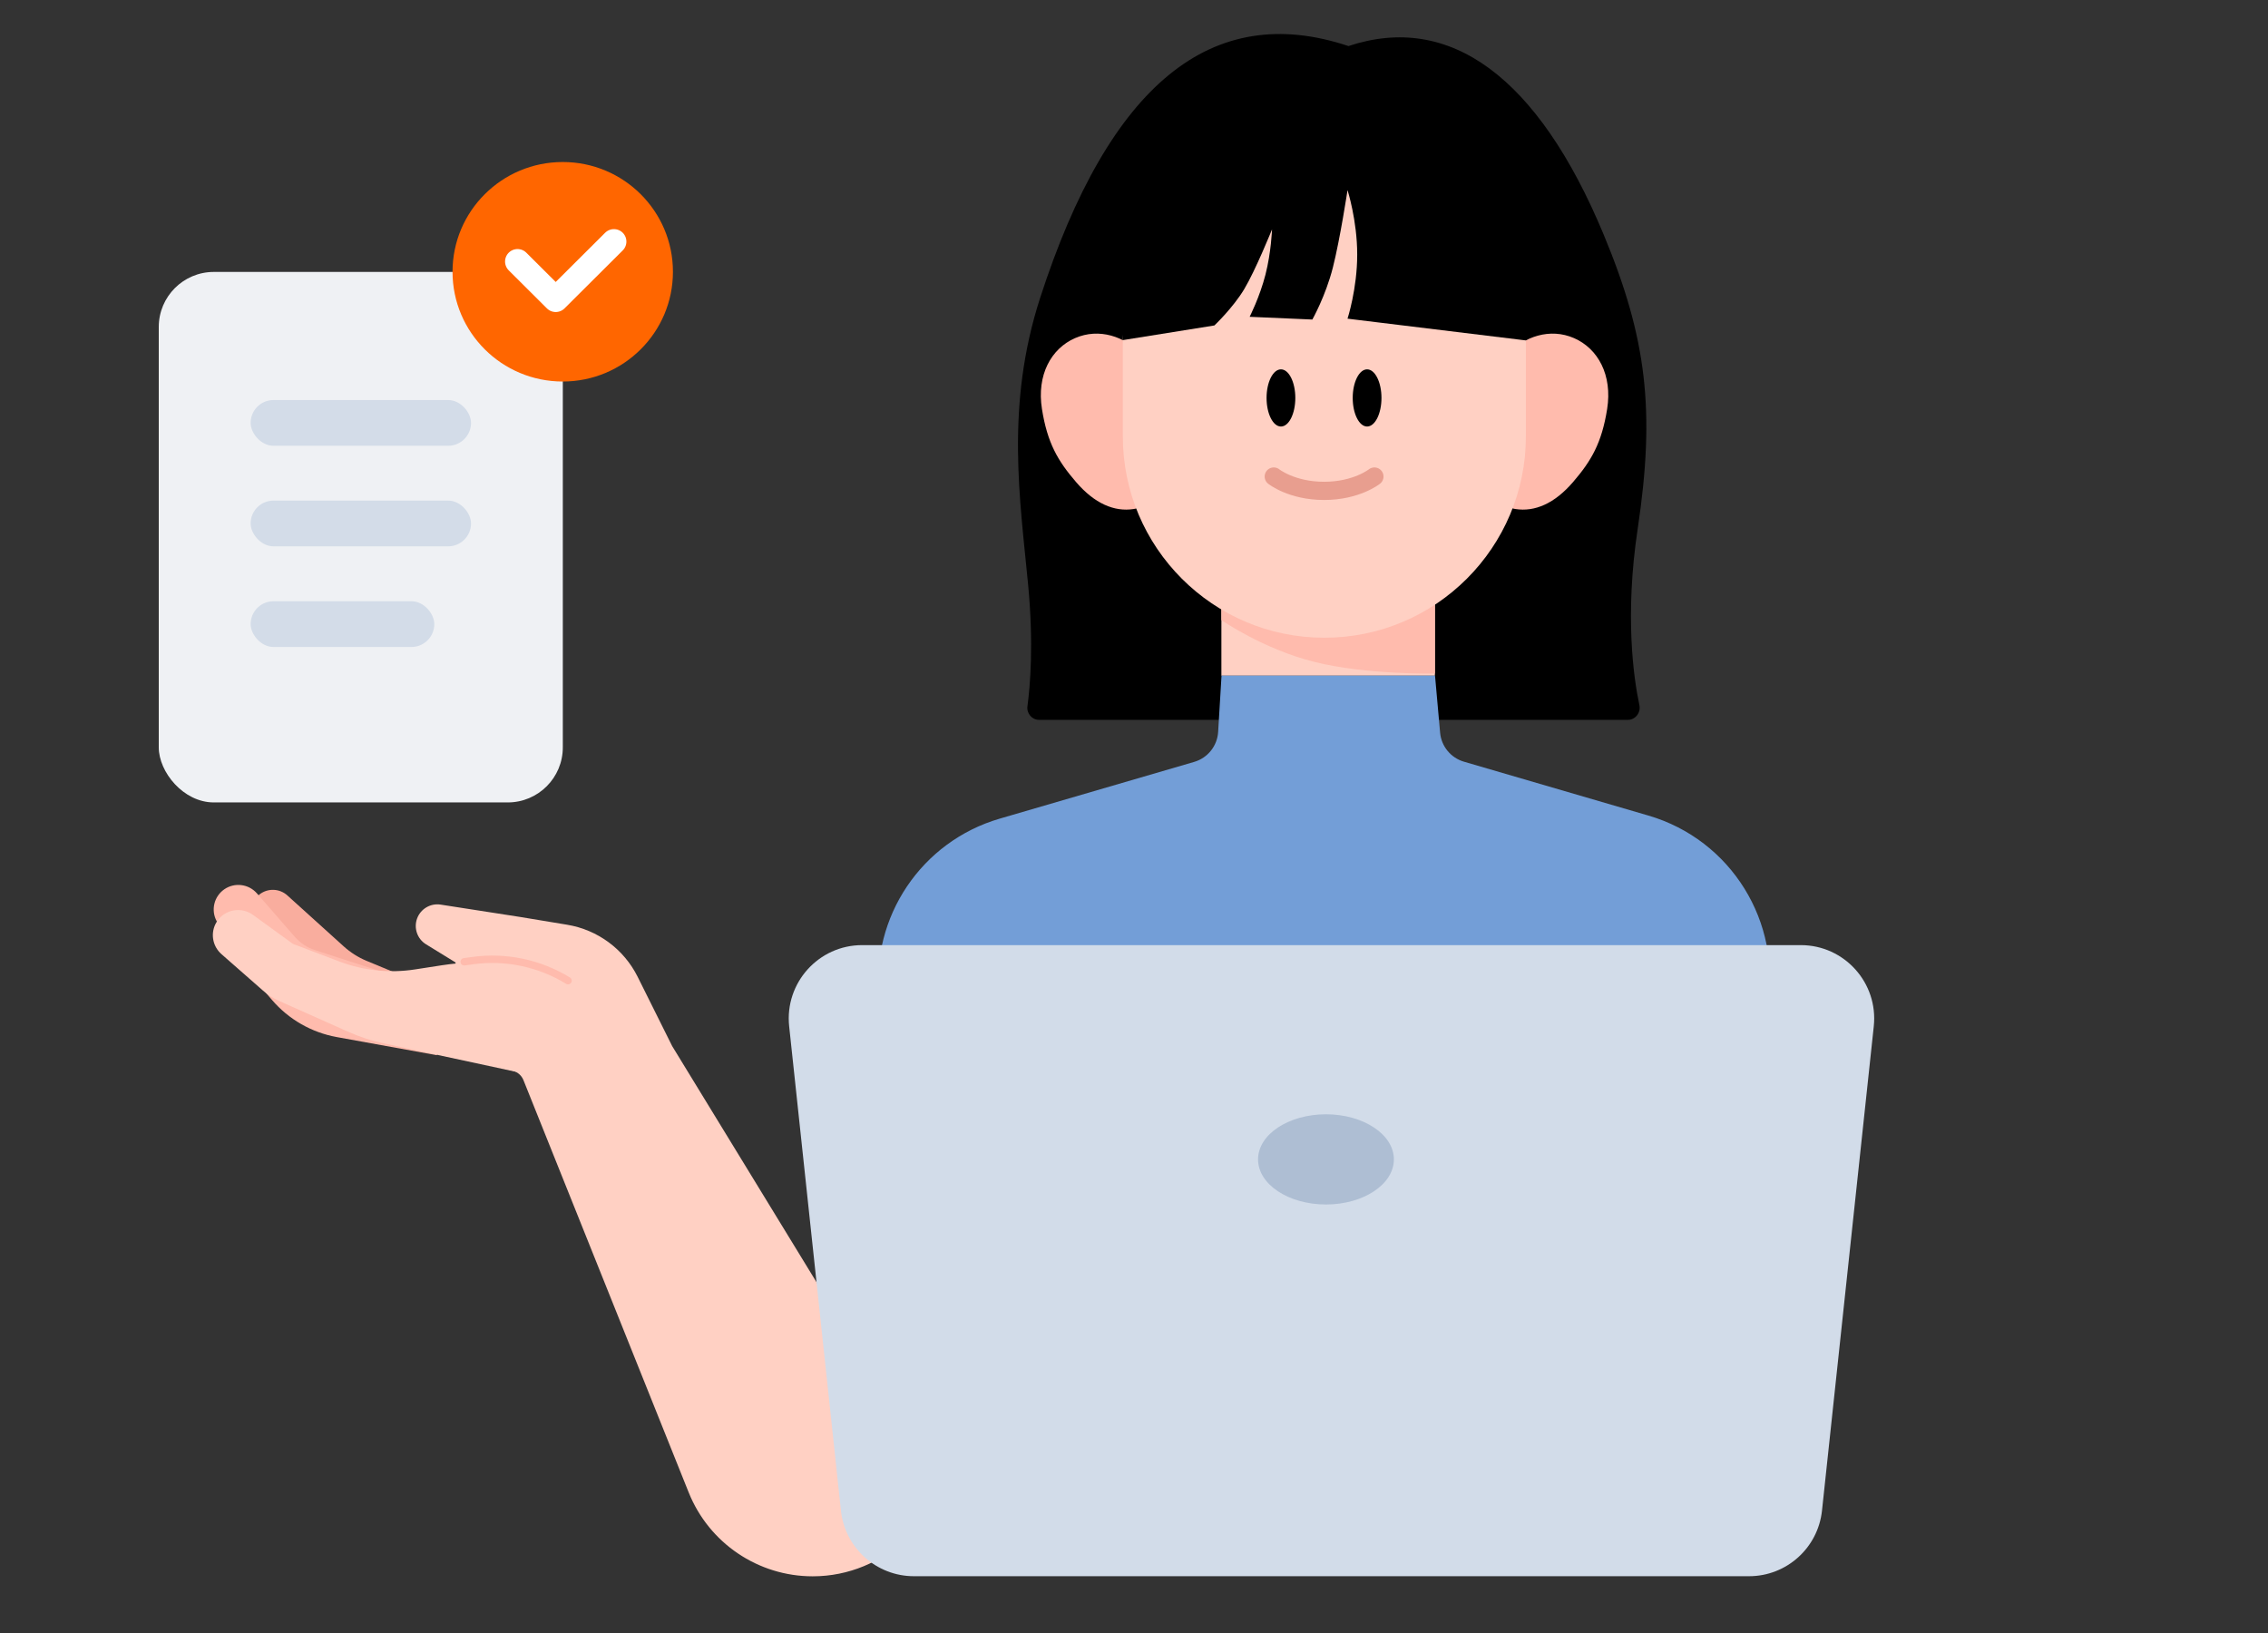 <svg width="200" height="144" viewBox="0 0 200 144" fill="none" xmlns="http://www.w3.org/2000/svg">
<rect x="0" y="0" width="200" height="144" fill="#333333" stroke="none"/>
<path fill-rule="evenodd" clip-rule="evenodd" d="M41.266 88.438L32.328 84.73C31.59 84.424 30.91 83.993 30.317 83.458L25.341 78.96C24.66 78.343 23.635 78.3 22.903 78.856C22.068 79.491 21.901 80.681 22.53 81.522L24.906 84.699L31.8 88.976L41.266 88.438Z" fill="#F9AD9E"/>
<path fill-rule="evenodd" clip-rule="evenodd" d="M41.898 85.298L35.087 86.146L27.759 83.777C27.08 83.557 26.473 83.156 26.004 82.618L22.661 78.783C21.932 77.946 20.689 77.79 19.778 78.421C18.87 79.051 18.581 80.262 19.108 81.234L20.952 84.644L23.987 88.179C25.458 89.892 27.475 91.047 29.697 91.45L38.512 93.047L41.898 85.298Z" fill="#FFBBAD"/>
<path fill-rule="evenodd" clip-rule="evenodd" d="M84.673 82.452L74.596 117.305L59.273 92.243L56.231 86.137C55.016 83.698 52.704 81.99 50.016 81.545L45.895 80.863L38.859 79.77C37.967 79.631 37.099 80.139 36.784 80.986C36.467 81.838 36.796 82.795 37.57 83.271L40.173 84.872L40.319 93.209L45.203 94.416C45.638 94.524 45.994 94.834 46.161 95.25L60.731 131.604C62.522 136.072 66.851 139.001 71.665 139.001C78.045 139.001 83.266 133.921 83.44 127.544L84.673 82.452Z" fill="#FFD0C3"/>
<path fill-rule="evenodd" clip-rule="evenodd" d="M52.873 87.35L50.024 86.275C46.497 84.943 42.686 84.545 38.962 85.119L36.582 85.487C34.343 85.832 32.052 85.591 29.932 84.788L25.835 83.236L22.308 80.675C21.258 79.912 19.78 80.202 19.1 81.304C18.532 82.225 18.713 83.421 19.529 84.137L23.194 87.354C23.618 87.726 24.096 88.033 24.613 88.263L30.751 91.002C31.721 91.434 32.733 91.765 33.771 91.988L45.859 94.589" fill="#FFD0C3"/>
<path fill-rule="evenodd" clip-rule="evenodd" d="M40.935 84.811L41.681 84.708C44.604 84.307 47.576 84.932 50.091 86.476" fill="#FFD0C3"/>
<path d="M40.935 84.811L41.681 84.708C44.604 84.307 47.576 84.932 50.091 86.476V86.476" stroke="#FFBBAD" stroke-width="0.653" stroke-linecap="round" stroke-linejoin="round"/>
<path fill-rule="evenodd" clip-rule="evenodd" d="M143.558 63.477C144.217 63.477 144.706 62.834 144.569 62.19C144.065 59.825 143.26 54.319 144.415 46.644C145.982 36.229 145.219 29.834 141.428 20.711C135.624 6.743 127.827 1.093 118.911 4.062C106.878 0.041 97.817 7.44 91.726 26.259C88.637 35.803 89.955 44.076 90.666 51.581C91.16 56.793 90.843 60.502 90.603 62.283C90.52 62.9 90.997 63.477 91.619 63.477H143.558Z" fill="black"/>
<path fill-rule="evenodd" clip-rule="evenodd" d="M107.707 59.584H126.535V49.715H107.707L107.707 59.584Z" fill="#FFD0C3"/>
<path fill-rule="evenodd" clip-rule="evenodd" d="M107.707 54.681C107.707 54.681 111.366 57.23 115.912 58.369C120.457 59.508 126.535 59.398 126.535 59.398V50.994H107.707L107.707 54.681Z" fill="#FFBBAD"/>
<path fill-rule="evenodd" clip-rule="evenodd" d="M132.901 31.297C134.382 29.662 136.69 28.894 138.803 29.815C140.916 30.736 142.2 33.071 141.724 36.067C141.248 39.063 140.331 40.635 138.712 42.514C137.093 44.393 135.357 45.158 133.622 44.884C131.887 44.61 130.002 41.871 130.002 41.871L127.65 40.767C127.65 40.767 131.42 32.933 132.901 31.297Z" fill="#FFBBAD"/>
<path fill-rule="evenodd" clip-rule="evenodd" d="M100.707 31.297C99.225 29.662 96.918 28.894 94.805 29.815C92.691 30.736 91.407 33.071 91.883 36.067C92.36 39.063 93.277 40.635 94.896 42.514C96.514 44.393 98.25 45.158 99.985 44.884C101.72 44.61 103.605 41.871 103.605 41.871L105.957 40.767C105.957 40.767 102.188 32.933 100.707 31.297Z" fill="#FFBBAD"/>
<path fill-rule="evenodd" clip-rule="evenodd" d="M114.493 14.979H121.946L134.559 25.369V38.463C134.559 48.279 126.602 56.236 116.786 56.236C106.971 56.236 99.013 48.279 99.013 38.464L99.013 25.211L114.493 14.979Z" fill="#FFD0C3"/>
<ellipse cx="112.958" cy="35.09" rx="1.268" ry="2.521" fill="black"/>
<ellipse cx="120.555" cy="35.09" rx="1.268" ry="2.521" fill="black"/>
<path d="M112.324 42.022C112.324 42.022 113.902 43.286 116.762 43.286C119.623 43.286 121.2 42.022 121.2 42.022" stroke="#E89E8F" stroke-width="1.606" stroke-linecap="round"/>
<path fill-rule="evenodd" clip-rule="evenodd" d="M134.561 30.019L118.829 28.101C118.829 28.101 119.683 25.476 119.683 22.45C119.683 19.424 118.829 16.765 118.829 16.765C118.829 16.765 118.178 21.067 117.536 23.594C116.894 26.12 115.727 28.177 115.727 28.177L110.198 27.936C110.198 27.936 111.086 26.198 111.593 24.218C112.1 22.238 112.172 20.227 112.172 20.227C112.172 20.227 110.714 23.84 109.72 25.496C108.726 27.153 107.089 28.699 107.089 28.699L99.014 29.991L97.908 20.227C97.908 20.227 110.735 10.715 111.454 10.715C112.172 10.715 132.11 13.352 132.11 13.352L135.312 21.067L134.561 30.019Z" fill="black"/>
<path fill-rule="evenodd" clip-rule="evenodd" d="M126.545 59.578L126.993 64.604C127.1 65.811 127.936 66.828 129.099 67.168L145.36 71.917C152.647 74.046 157.162 81.321 155.835 88.796L149.753 123.055H81.106L77.525 87.979C76.797 80.84 81.268 74.199 88.157 72.189L105.307 67.185C106.501 66.837 107.346 65.777 107.421 64.536L107.718 59.578H126.545Z" fill="#739ED7"/>
<rect x="14" y="23.98" width="35.631" height="46.779" rx="4.855" fill="#EFF1F4"/>
<rect x="22.102" y="35.275" width="19.435" height="4.033" rx="2.016" fill="#D3DCE8"/>
<rect x="22.102" y="44.143" width="19.435" height="4.033" rx="2.016" fill="#D3DCE8"/>
<rect x="22.102" y="53.018" width="16.196" height="4.033" rx="2.016" fill="#D3DCE8"/>
<ellipse cx="49.624" cy="23.965" rx="9.718" ry="9.678" fill="#FF6600"/>
<path d="M45.637 23.061L49.005 26.416L54.139 21.303" stroke="white" stroke-width="2.198" stroke-linecap="round" stroke-linejoin="round"/>
<path d="M69.591 90.503C69.183 86.677 72.181 83.342 76.028 83.342H158.799C162.647 83.342 165.645 86.677 165.236 90.503L160.67 133.207C160.319 136.497 157.543 138.992 154.234 138.992H80.593C77.285 138.992 74.509 136.497 74.157 133.208L69.591 90.503Z" fill="#D2DCE9"/>
<ellipse cx="116.928" cy="102.237" rx="5.989" ry="3.977" fill="#AEBED3"/>
</svg>
